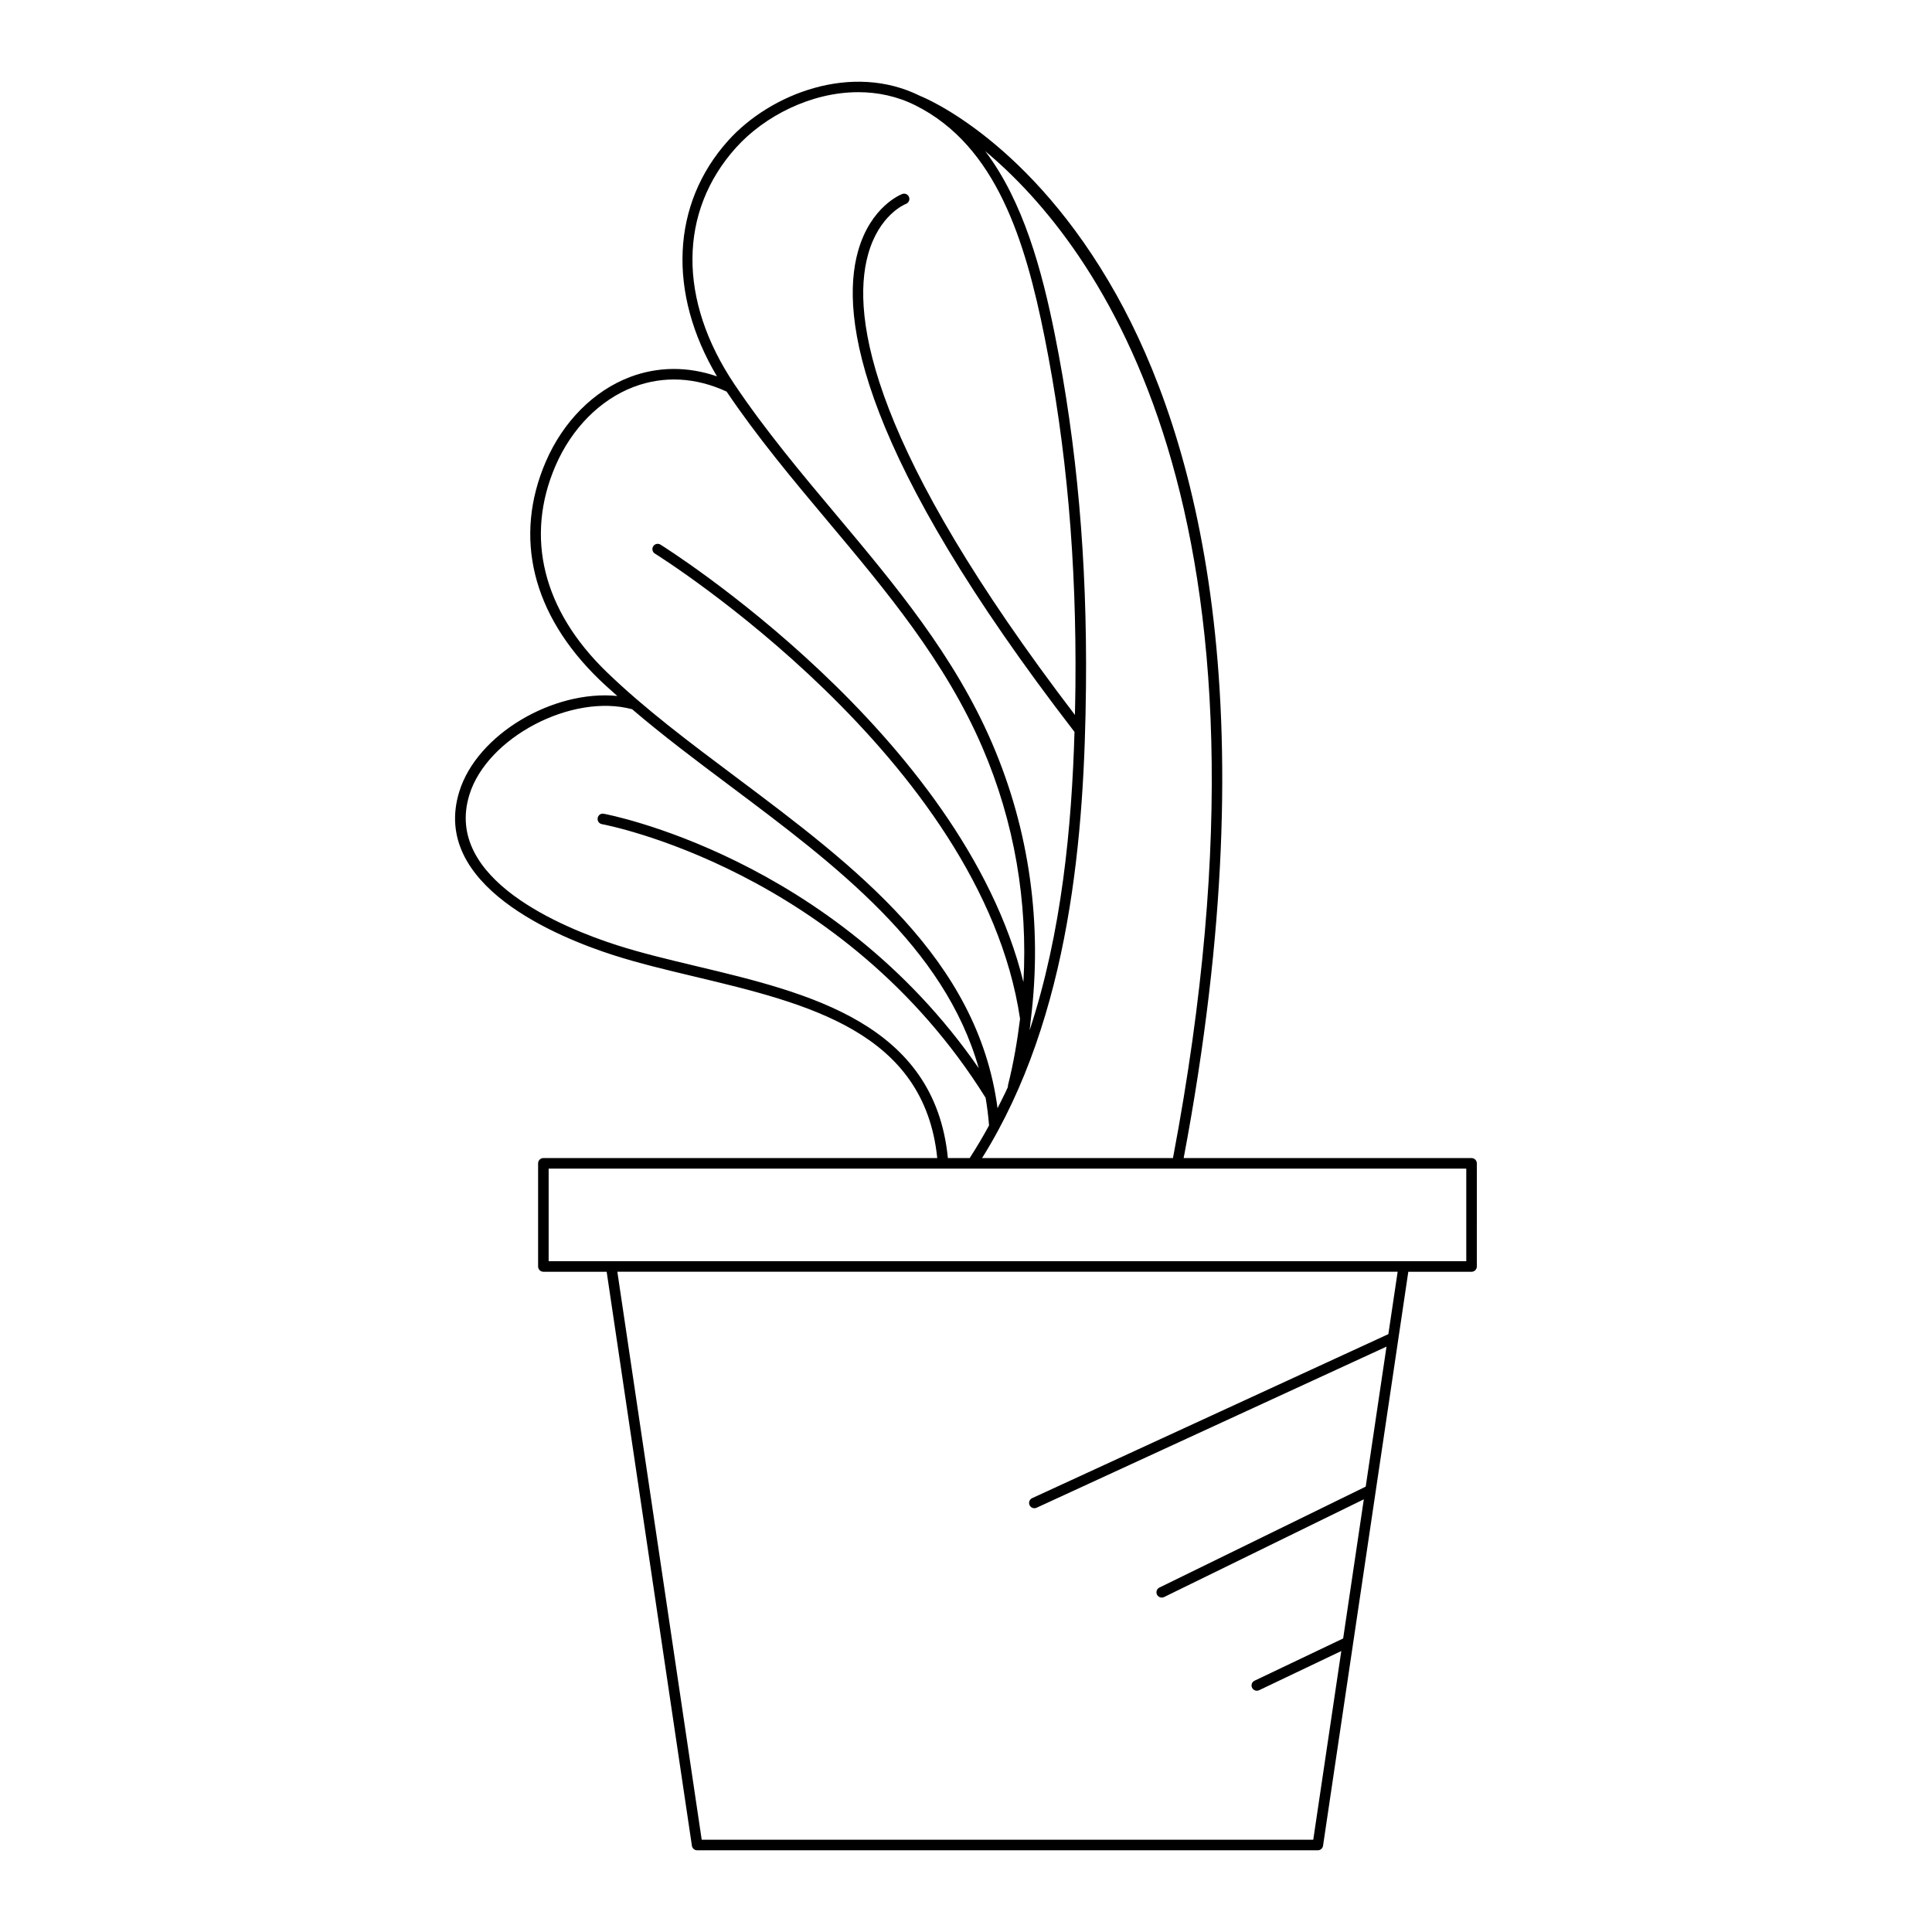 <?xml version="1.0" encoding="UTF-8"?>
<!-- Uploaded to: SVG Repo, www.svgrepo.com, Generator: SVG Repo Mixer Tools -->
<svg fill="#000000" width="800px" height="800px" version="1.1" viewBox="144 144 512 512" xmlns="http://www.w3.org/2000/svg">
 <path d="m306.59 397.13c6.652 2.137 13.852 3.856 21.48 5.676 29.961 7.148 60.871 14.594 64.312 48.094h-104.38c-0.77 0-1.398 0.625-1.398 1.398v27.332c0 0.773 0.629 1.398 1.398 1.398h16.77l22.59 152.12c0.098 0.688 0.688 1.195 1.383 1.195l164.49 0.004c0.695 0 1.285-0.508 1.383-1.195l22.598-152.12h16.762c0.77 0 1.398-0.625 1.398-1.398l0.004-27.332c0-0.773-0.629-1.398-1.398-1.398l-76.297-0.004c22.938-121.6 3.004-191.55-17.848-228.82-22.699-40.566-50.535-52.082-51.996-52.66-18.031-8.98-39.656-0.633-50.859 11.832-15.09 16.781-16.094 40.41-2.973 62.492-7.711-2.66-15.586-2.637-23.016 0.156-9.609 3.625-17.754 11.801-22.348 22.438-8.637 20.023-3.613 40.523 14.152 57.73 1.535 1.488 3.184 2.922 4.797 4.375-16.844-1.695-37.164 10.051-41.883 25.359-7.652 24.801 26.039 38.566 40.879 43.328zm205.34 100.43-94.398 43.465c-0.699 0.324-1.012 1.152-0.688 1.855 0.242 0.516 0.742 0.816 1.273 0.816 0.195 0 0.395-0.039 0.586-0.129l92.738-42.699-5.512 37.102-54.672 26.75c-0.695 0.34-0.98 1.18-0.641 1.871 0.242 0.496 0.738 0.785 1.258 0.785 0.207 0 0.414-0.047 0.617-0.141l52.938-25.902-5.477 36.875-23.48 11.195c-0.699 0.332-0.996 1.168-0.66 1.863 0.242 0.504 0.742 0.797 1.262 0.797 0.203 0 0.41-0.043 0.602-0.137l21.785-10.387-7.43 50.004h-162.07l-22.355-150.52h206.79zm20.648-43.863v24.531h-243.18v-24.531zm-77.73-2.801h-50.586c23.598-37.734 27.152-86.469 27.531-124.95 0.328-33.414-2.367-63.891-8.234-93.184-3.445-17.191-8.383-35.371-18.469-48.711 29.805 24.918 82.316 94.965 49.758 266.85zm-115.79-267.78c7.473-8.305 19.832-14.688 32.391-14.688 5.144 0 10.32 1.07 15.203 3.523 21.375 10.723 29.051 35.828 34.168 61.359 5.828 29.098 8.5 59.391 8.18 92.605-0.023 2.457-0.082 5.004-0.137 7.543-53.59-70.188-59.504-105.11-54.816-122.02 2.918-10.52 9.762-13.297 10.055-13.41 0.715-0.281 1.078-1.086 0.797-1.809-0.273-0.723-1.07-1.078-1.797-0.809-0.34 0.129-8.363 3.293-11.703 15.125-5.016 17.734 0.898 54.242 57.355 127.43-0.738 24.98-3.336 53.047-11.891 79.062 0.137-0.953 0.195-1.906 0.316-2.859-0.004-0.02 0.016-0.031 0.012-0.051 0-0.008-0.004-0.016-0.004-0.027 3.094-25.016-0.324-49.969-10.25-73.078-9.961-23.191-25.902-42.188-41.312-60.562-9.246-11.016-18.801-22.406-26.984-34.598-14.992-22.32-14.836-45.773 0.418-62.742zm-34.316 138.94c-16.871-16.336-21.676-35.734-13.531-54.609 4.293-9.945 11.863-17.57 20.77-20.93 7.914-2.981 16.398-2.531 24.578 1.258 8.215 12.18 17.715 23.516 26.914 34.48 15.285 18.219 31.09 37.055 40.891 59.867 8.473 19.723 12.047 40.828 10.855 62.145-16.18-65.855-95.352-115.42-96.191-115.94-0.645-0.406-1.516-0.203-1.926 0.457-0.406 0.66-0.203 1.52 0.461 1.926 0.863 0.535 86.508 54.137 96.766 123.29-0.734 5.848-1.715 11.695-3.184 17.523-0.043 0.176-0.055 0.352-0.031 0.523-0.848 1.918-1.828 3.766-2.754 5.644-5.238-39.617-37.688-64.039-69.188-87.645-12.551-9.402-24.402-18.281-34.43-27.992zm-36.352 32.57c4.684-15.203 27.16-26.973 43.137-22.668 8.02 6.863 16.797 13.465 25.969 20.332 27.973 20.961 56.746 42.559 65.887 74.805-38.797-56.121-98.742-67.328-99.367-67.438-0.844-0.16-1.492 0.379-1.625 1.133-0.137 0.762 0.371 1.488 1.133 1.621 0.641 0.113 63.852 11.953 101.67 72.504 0.414 2.387 0.715 4.836 0.914 7.336-1.59 2.945-3.309 5.824-5.125 8.648h-5.785c-3.492-35.723-36.91-43.762-66.484-50.816-7.566-1.805-14.715-3.512-21.27-5.613-14.043-4.516-45.973-17.426-39.051-39.844z"/>
</svg>